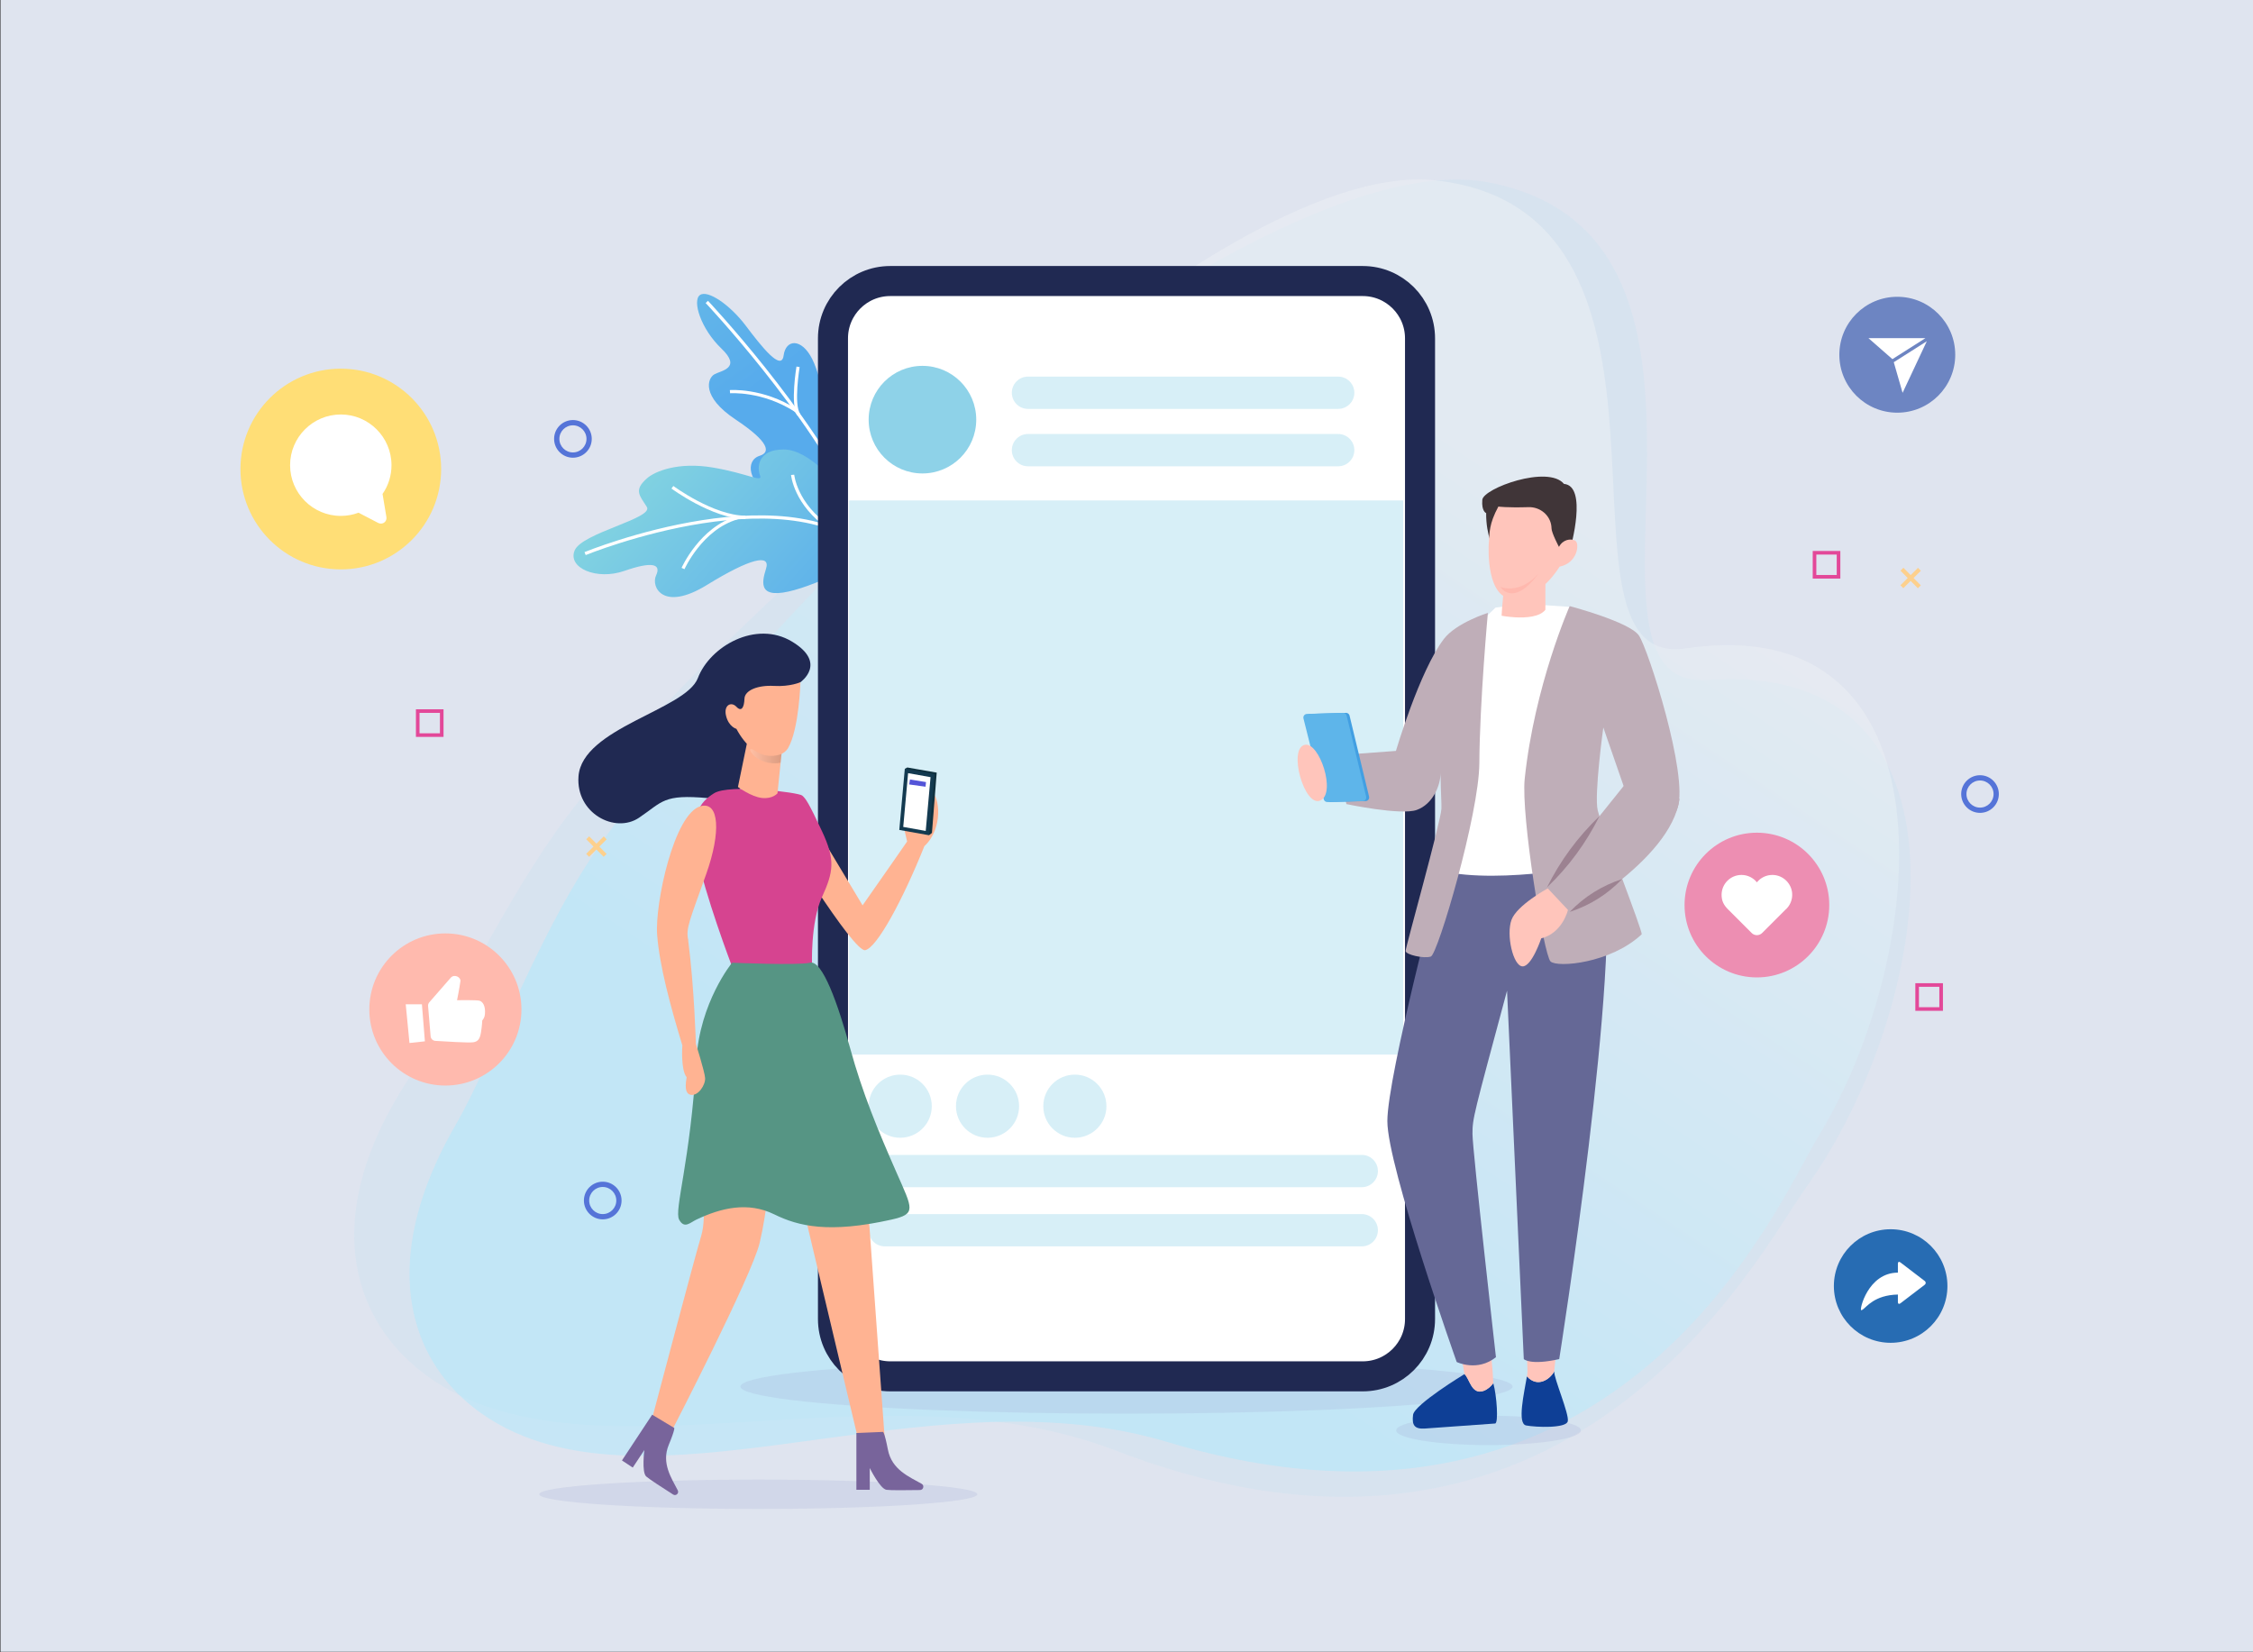 <?xml version="1.0" encoding="UTF-8"?><svg xmlns="http://www.w3.org/2000/svg" width="300" height="220" xmlns:xlink="http://www.w3.org/1999/xlink" viewBox="0 0 300 220"><rect x="0" y="0" width="300" height="220" fill="#333333" stroke="none"/><defs><style>.h{fill:url(#f);}.i{fill:url(#e);}.j{fill:url(#d);}.k,.l{fill:#8ed2e8;}.m{fill:#5eb5ea;}.n{fill:#10313f;}.o{fill:#6d85c2;}.p{fill:#ffbaae;}.q{fill:url(#g);mix-blend-mode:multiply;opacity:.16;}.r{fill:#656896;}.s{fill:#9faad4;opacity:.22;}.t{fill:#d64490;}.u{stroke:#202952;stroke-width:4px;}.u,.v{fill:#fff;}.u,.w{stroke-miterlimit:10;}.x{isolation:isolate;}.y{fill:#ffb8ae;}.z{fill:#5455d8;}.aa{fill:#403538;}.ab{fill:#0e3f96;}.ac{fill:#091d7b;}.w{fill:none;stroke:#fff;stroke-width:.426px;}.ad{fill:#dfe4ef;}.ae{fill:#133a50;}.af{fill:#bfaeb8;}.ag{fill:#ffb392;}.ah{fill:#569584;}.ai{fill:#e34899;}.aj{fill:#ffc5bb;}.ak{fill:#5574d8;}.al{fill:#ed8eb2;}.am{fill:#276cb3;}.an{fill:#fdd08d;}.ao{fill:#ffde76;}.ap{fill:url(#c);opacity:.42;}.aq{fill:#9c8291;}.ar{fill:#78649b;}.l{opacity:.35;}.as{fill:#429fe2;}.at{fill:#202952;}.au{fill:#a9e1f2;opacity:.15;}</style><linearGradient id="c" x1="140.829" y1="163.049" x2="205.263" y2="66.18" gradientUnits="userSpaceOnUse"><stop offset="0" stop-color="#a5e9ff"/><stop offset="1" stop-color="#f0f3f5"/></linearGradient><linearGradient id="d" x1="-2726.29" y1="243.606" x2="-2765.456" y2="281.966" gradientTransform="translate(-2579.03 -686.234) rotate(-170.433) scale(1 -1)" gradientUnits="userSpaceOnUse"><stop offset="0" stop-color="#84d5e0"/><stop offset="1" stop-color="#57abec"/></linearGradient><linearGradient id="e" x1="-3400.754" y1="61.133" x2="-3427.788" y2="85.332" gradientTransform="translate(-3316.19) rotate(-180) scale(1 -1)" gradientUnits="userSpaceOnUse"><stop offset="0" stop-color="#84d5e0"/><stop offset=".467" stop-color="#6fc1e6"/><stop offset="1" stop-color="#57abec"/></linearGradient><linearGradient id="f" x1="109.871" y1="52.111" x2="109.878" y2="52.141" gradientUnits="userSpaceOnUse"><stop offset="0" stop-color="#fff"/><stop offset="1" stop-color="#000"/></linearGradient><linearGradient id="g" x1="99.894" y1="100.686" x2="104.062" y2="100.686" gradientUnits="userSpaceOnUse"><stop offset="0" stop-color="#fff"/><stop offset="1" stop-color="#231f20"/></linearGradient></defs><g class="x"><g id="a"><rect class="ad" x=".069" y="-.069" width="300" height="220"/></g><g id="b"><path class="au" d="M240.441,158.179c-6.356,8.847-31.343,58.21-91.907,34.949-29.662-11.392-65.294,3.264-87.274-7.31-13.364-6.431-20.555-22.068-6.253-43.06,6.178-9.075,13.394-25.91,23.336-37.616,29.626-34.882,92.25-86.204,119.927-80.846,38.119,7.38,8.284,67.718,29.042,66.231,37.614-2.695,30.128,43.992,13.128,67.651Z"/><path class="ap" d="M242.197,151.193c-5.532,9.077-26.208,58.949-86.852,40.778-29.701-8.899-63.292,7.987-85.457-.682-13.477-5.273-21.626-19.958-9.257-41.437,5.343-9.285,11.123-26.198,19.935-38.321,26.257-36.124,83.41-90.675,110.735-87.501,37.634,4.372,13.05,65.281,33.138,62.305,36.4-5.393,32.557,40.585,17.758,64.858Z"/><path class="j" d="M102.889,66.119c-3.28-1.775-3.721-4.815-1.721-5.438,1.411-.44,1.357-1.779-3.237-4.836-4.594-3.057-3.721-5.486-2.814-6,.907-.514,3.694-.807.944-3.437s-3.903-6.365-2.867-7.119,4.032,1.32,6.113,4.082c2.081,2.762,4.751,6.147,5.036,3.962.284-2.185,2.381-2.356,3.805.466,1.425,2.822,2.344,9.593,3.372,8.47.96-1.048,2.546-1.325,3.019,2.698.395,3.366-.525,8.87-.525,8.87,0,0-7.845.057-11.125-1.718Z"/><path class="w" d="M94.117,40.199s13.699,14.516,19.897,27.638"/><path class="w" d="M97.199,52.149s4.342-.341,8.77,2.509"/><path class="w" d="M102.581,63.586s4.621-1.869,9.896,1.238"/><path class="w" d="M106.266,48.84s-.837,5.04.092,6.359"/><path class="ak" d="M76.289,60.942c-1.382,0-2.507-1.124-2.507-2.507s1.124-2.507,2.507-2.507,2.507,1.124,2.507,2.507-1.124,2.507-2.507,2.507ZM76.289,56.63c-.995,0-1.805.81-1.805,1.805s.81,1.805,1.805,1.805,1.805-.81,1.805-1.805-.81-1.805-1.805-1.805Z"/><path class="ak" d="M80.258,162.354c-1.382,0-2.507-1.124-2.507-2.507s1.124-2.507,2.507-2.507,2.507,1.124,2.507,2.507-1.124,2.507-2.507,2.507ZM80.258,158.042c-.995,0-1.805.81-1.805,1.805s.81,1.805,1.805,1.805,1.805-.81,1.805-1.805-.81-1.805-1.805-1.805Z"/><path class="ak" d="M263.65,108.232c-1.382,0-2.507-1.124-2.507-2.507s1.124-2.507,2.507-2.507,2.507,1.124,2.507,2.507-1.124,2.507-2.507,2.507ZM263.65,103.92c-.995,0-1.805.81-1.805,1.805s.81,1.805,1.805,1.805,1.805-.81,1.805-1.805-.81-1.805-1.805-1.805Z"/><polygon class="an" points="255.769 77.937 254.802 76.962 255.776 75.994 255.389 75.605 254.415 76.572 253.449 75.597 253.059 75.984 254.026 76.959 253.051 77.927 253.438 78.316 254.412 77.349 255.379 78.324 255.769 77.937"/><polygon class="an" points="80.773 113.698 79.806 112.723 80.78 111.755 80.393 111.365 79.419 112.333 78.453 111.358 78.063 111.745 79.03 112.72 78.055 113.687 78.442 114.077 79.416 113.11 80.383 114.084 80.773 113.698"/><path class="ac" d="M96.054,63.867c-.041,1.275,4.51.394,4.51.394,0,0-4.444-2.441-4.51-.394Z"/><path class="ac" d="M99.906,66.154c-.057-.694,2.013-1.389,4.257-.927,0,0-1.307.73-2.022,1.284-.715.554-2.148.701-2.235-.357Z"/><path class="ac" d="M113.951,71.923c-7.272-6.745-13.849-7.685-13.917-7.691l.014-.164c.068.006,6.887.649,14.2,7.432l-.297.424Z"/><path class="ac" d="M102.006,61.431c-.485.69,2.544,3.936,2.544,3.936,0,0,.145-1.675-.227-2.896-.372-1.22-1.845-1.711-2.316-1.04Z"/><path class="ac" d="M107.553,66.762s-3.329-.267-4.274,1.394c-.945,1.661,2.224.962,4.274-1.394Z"/><path class="ac" d="M110.437,68.699s-4.36-.211-4.401,1.902c-.041,2.113,4.401-1.902,4.401-1.902Z"/><path class="ac" d="M111.956,69.653s.67-3.721-1.393-4.702c-2.063-.981-.317,3.698,1.393,4.702Z"/><path class="ac" d="M107.817,67.198s.902-3.672-1.096-4.78c-1.997-1.108-.547,3.671,1.096,4.78Z"/><path class="i" d="M114.32,67.771c-2.718-3.228-6.483-7.928-9.984-7.923s-3.537,2.454-3.13,3.463c.407,1.009-1.692-.283-6.288-1.061-4.596-.778-7.683.492-8.749,1.421-1.834,1.598-.996,2.306-.042,3.822.954,1.515-8.617,3.45-9.604,5.783-.987,2.334,2.918,4.024,6.609,2.738,3.691-1.286,4.948-.936,4.231.593-.717,1.53.914,4.879,6.745,1.293,5.831-3.587,8.531-4.179,7.893-2.174-.638,2.005-.992,4.177,3.821,2.828,4.813-1.349,10.025-4.733,11.485-3.764,1.46.969-.304-3.833-2.986-7.018Z"/><path class="w" d="M77.909,73.71s28.469-11.662,39.397,1.079"/><path class="w" d="M90.948,75.696s2.403-5.385,7.232-6.756"/><path class="w" d="M89.535,64.878s5.365,3.967,9.717,4"/><path class="w" d="M105.544,63.223s.351,3.919,4.874,7"/><path class="h" d="M109.855,52.141c.007-.005.019-.014.04-.026-.014.01-.026.019-.04.026Z"/><path class="ai" d="M55.383,94.439h3.676v3.676h-3.676v-3.676ZM58.579,94.919h-2.717v2.717h2.717v-2.717Z"/><path class="ai" d="M241.375,73.361h3.676v3.676h-3.676v-3.676ZM244.571,73.84h-2.717v2.717h2.717v-2.717Z"/><path class="ai" d="M255.038,130.911h3.676v3.676h-3.676v-3.676ZM258.234,131.39h-2.717v2.717h2.717v-2.717Z"/><ellipse class="s" cx="150" cy="184.616" rx="51.412" ry="3.611"/><path class="u" d="M181.456,183.257h-62.912c-4.214,0-7.629-3.416-7.629-7.629V45.048c0-4.214,3.416-7.629,7.629-7.629h62.912c4.214,0,7.629,3.416,7.629,7.629v130.58c0,4.214-3.416,7.629-7.629,7.629Z"/><rect class="l" x="113.065" y="66.633" width="73.781" height="73.781"/><circle class="k" cx="122.829" cy="55.876" r="7.163"/><circle class="l" cx="119.869" cy="147.287" r="4.203"/><circle class="l" cx="131.496" cy="147.287" r="4.203"/><circle class="l" cx="143.124" cy="147.287" r="4.203"/><path class="l" d="M134.731,52.295h0c0-1.187.962-2.149,2.149-2.149h41.308c1.187,0,2.149.962,2.149,2.149h0c0,1.187-.962,2.149-2.149,2.149h-41.308c-1.187,0-2.149-.962-2.149-2.149Z"/><path class="l" d="M134.731,59.935h0c0-1.187.962-2.149,2.149-2.149h41.308c1.187,0,2.149.962,2.149,2.149h0c0,1.187-.962,2.149-2.149,2.149h-41.308c-1.187,0-2.149-.962-2.149-2.149Z"/><path class="l" d="M115.665,155.922h0c0-1.187.962-2.149,2.149-2.149h63.514c1.187,0,2.149.962,2.149,2.149h0c0,1.187-.962,2.149-2.149,2.149h-63.514c-1.187,0-2.149-.962-2.149-2.149Z"/><path class="l" d="M115.665,163.802h0c0-1.187.962-2.149,2.149-2.149h63.514c1.187,0,2.149.962,2.149,2.149h0c0,1.187-.962,2.149-2.149,2.149h-63.514c-1.187,0-2.149-.962-2.149-2.149Z"/><circle class="al" cx="233.942" cy="120.506" r="9.634"/><circle class="ao" cx="45.379" cy="62.451" r="13.362"/><path class="v" d="M50.724,69.215c-.049,0-.099-.013-.147-.038l-2.801-1.459-.208.078c-.698.262-1.435.394-2.189.394-3.447,0-6.252-2.805-6.252-6.252s2.805-6.252,6.252-6.252,6.252,2.805,6.252,6.252c0,1.276-.381,2.502-1.103,3.546l-.115.167.548,3.276c.016.098-.018.188-.091.242-.041.03-.091.046-.145.046Z"/><path class="v" d="M45.379,56.187c3.172,0,5.752,2.58,5.752,5.752,0,1.174-.351,2.302-1.014,3.262l-.23.334.067.4.431,2.579-2.179-1.135-.395-.206-.417.156c-.642.24-1.32.362-2.014.362-3.172,0-5.752-2.58-5.752-5.752s2.58-5.752,5.752-5.752M45.379,55.187c-3.723,0-6.752,3.029-6.752,6.752s3.029,6.752,6.752,6.752c.815,0,1.609-.143,2.364-.426l2.603,1.356c.121.063.25.094.378.094.157,0,.31-.047.439-.141.227-.165.338-.444.29-.729l-.514-3.076c.78-1.129,1.191-2.448,1.191-3.831,0-3.723-3.029-6.752-6.752-6.752h0Z"/><path class="v" d="M47.823,66.463l-.462.195c-.627.264-1.294.398-1.982.398-2.822,0-5.117-2.296-5.117-5.118s2.295-5.117,5.117-5.117,5.118,2.295,5.118,5.117c0,1.11-.35,2.167-1.011,3.054l-.272.365.335,2.005-1.726-.899Z"/><path class="v" d="M45.379,57.321c2.546,0,4.617,2.071,4.617,4.618,0,1.002-.315,1.955-.912,2.755l-.145.194-.255.342.07.421.135.805-.627-.327-.417-.217-.433.182-.245.103c-.567.238-1.168.359-1.789.359-2.546,0-4.618-2.071-4.618-4.617s2.071-4.618,4.618-4.618M45.379,56.321c-3.098,0-5.618,2.52-5.618,5.618s2.52,5.617,5.618,5.617c.754,0,1.486-.147,2.176-.437l.246-.103,2.406,1.253-.465-2.784.145-.194c.726-.975,1.11-2.134,1.11-3.353,0-3.098-2.52-5.618-5.617-5.618h0Z"/><path class="v" d="M233.942,124.016c-.13,0-.253-.051-.346-.144l-3.063-3.063c-.574-.546-.794-1.011-.794-1.667,0-1.183.963-2.146,2.146-2.146.652,0,1.261.29,1.668.795l.389.482.39-.481c.409-.506,1.018-.796,1.67-.796.056,0,.112.002.169.006,1.031.08,1.877.916,1.967,1.945.062.703-.224,1.393-.764,1.843l-3.085,3.082c-.093.093-.216.144-.346.144Z"/><path class="v" d="M231.885,117.496c.501,0,.967.222,1.279.609l.778.966.779-.965c.313-.388.78-.61,1.281-.61.043,0,.086.002.13.005.79.061,1.438.701,1.507,1.49.047.54-.172,1.069-.586,1.415l-.035.029-.032.032-3.036,3.052-3.081-3.081c-.529-.503-.63-.844-.63-1.296,0-.907.738-1.645,1.645-1.645M231.885,116.496c-1.459,0-2.645,1.187-2.645,2.645,0,.8.274,1.388.94,2.021l3.063,3.063c.187.187.435.289.699.289s.512-.103.699-.289l3.052-3.052c.666-.555,1.017-1.403.941-2.27-.111-1.27-1.154-2.302-2.426-2.399-.069-.005-.138-.008-.207-.008-.808,0-1.561.365-2.059.982-.496-.616-1.245-.982-2.058-.982h0Z"/><path class="v" d="M231.006,120.324c-.5-.475-.59-.77-.59-1.183,0-.81.659-1.469,1.469-1.469.556,0,1.058.309,1.311.805.144.282.43.458.747.458s.604-.176.747-.458c.253-.496.756-.805,1.312-.805l.116.004c.705.055,1.283.626,1.345,1.33.042.486-.156.961-.53,1.27l-2.99,2.984-2.937-2.937Z"/><path class="v" d="M231.885,118.172c.367,0,.698.204.865.532.23.451.687.732,1.193.732s.963-.28,1.193-.732c.167-.328.499-.531.867-.531.026,0,.052,0,.077.003.456.035.845.419.885.874.028.322-.102.636-.351.841l-.061.052-.033.034-2.577,2.577-2.601-2.6c-.405-.385-.425-.559-.425-.812,0-.534.435-.969.969-.969M231.885,117.172c-1.086,0-1.969.883-1.969,1.969,0,.61.2,1.026.736,1.537l3.07,3.069c.059.059.14.088.22.088s.162-.029.22-.088l3.064-3.064c.008-.008.016-.015.024-.022.502-.413.767-1.049.71-1.699-.083-.944-.858-1.711-1.804-1.784-.052-.004-.103-.006-.154-.006-.741,0-1.419.411-1.759,1.078-.058.113-.174.185-.302.185s-.244-.072-.302-.185c-.338-.665-1.011-1.078-1.756-1.078h0Z"/><circle class="o" cx="252.635" cy="47.232" r="7.716"/><polygon class="v" points="248.794 45.023 256.382 45.023 251.985 47.818 248.794 45.023"/><polygon class="v" points="253.342 52.303 256.565 45.434 252.167 48.227 253.342 52.303"/><ellipse class="s" cx="100.97" cy="198.956" rx="29.168" ry="1.955"/><path class="ag" d="M106.15,106.05l8.708,14.496c2.933-4.168,5.93-8.504,5.93-8.504-.811-3.31-.699-4.107-.403-4.514s1.146,1.44,1.146,1.44c.18-2.693,1.464-4.094,2.515-3.531s1.61,4.837-.962,7.23c-2.878,7.168-6.292,13.481-7.865,13.846s-11.614-16.105-11.614-16.105l2.545-4.358Z"/><polygon class="n" points="120.479 102.369 120.815 102.187 124.729 102.873 124.095 110.9 123.703 111.211 120.479 102.369"/><polygon class="ae" points="123.703 111.211 119.746 110.504 120.479 102.369 124.436 103.076 123.703 111.211"/><polygon class="v" points="120.272 110.102 120.917 102.943 123.909 103.477 123.265 110.637 120.272 110.102"/><polygon class="z" points="121.167 103.786 123.305 104.132 123.241 104.749 121.066 104.448 121.167 103.786"/><path class="at" d="M77.03,103.372c-.364,4.92,4.868,7.662,8.061,5.507,3.192-2.155,3.192-3.149,9.178-2.612,5.986.537,7.741-6.566,7.821-8.242.08-1.676,4.496-7.194,4.496-7.194,0,0,3.645-2.543-1.144-5.416-4.789-2.873-10.908.638-12.517,4.868-1.609,4.23-15.416,6.624-15.895,13.089Z"/><path class="ag" d="M93.373,156.628s.814,5.23,0,7.904c-.814,2.673-6.625,24.641-6.625,24.641l2.673,1.395s10.709-20.723,11.739-25.106c1.03-4.383,1.279-8.834,1.279-8.834h-9.066Z"/><polygon class="ag" points="106.507 158.953 114.179 191.265 117.782 191.265 115.341 157.325 106.507 158.953"/><path class="ar" d="M114.032,190.804v7.558h1.782v-2.896s1.365,2.766,2.219,2.896c.548.083,2.701.06,4.475.032.453-.007.608-.606.214-.831-1.62-.922-3.974-1.846-4.495-4.557-.451-2.346-.655-2.351-.655-2.351l-3.539.149Z"/><path class="ar" d="M86.841,188.362l-4.023,6.093,1.437.949,1.542-2.335s-.373,2.956.247,3.516c.397.359,2.145,1.486,3.59,2.408.369.236.813-.165.614-.556-.815-1.605-2.22-3.604-1.198-6.066.885-2.131.723-2.244.723-2.244l-2.932-1.764Z"/><path class="t" d="M97.435,128.58s9.417,1.005,10.694,0c0,0-.239-5.702,1.317-9.119,1.556-3.418,1.796-4.974,0-8.805-1.796-3.831-2.155-4.321-2.634-4.734s-9.697-1.571-11.732-.301c-1.872,1.168-3.232,2.861-2.275,8.078.958,5.217,4.629,14.881,4.629,14.881Z"/><path class="ah" d="M92.715,162.394c3.304-1.572,6.878-2.427,10.385-.704,3.231,1.588,7.266,2.557,15.575.704,3.402-.759,2.842-1.401.697-6.283-2.455-5.587-4.533-10.577-6.16-16.505-1.627-5.928-3.711-11.804-5.347-11.423s-10.383,0-10.383,0c0,0-4.315,5.237-4.767,13.05-.774,13.367-2.982,19.889-2.285,21.161s1.469.388,2.285,0Z"/><path class="ag" d="M99.457,98.983l-1.196,5.802s1.754,1.301,3.191,1.461c1.437.16,2.075-.618,2.075-.618l.638-6.245-4.709-.399Z"/><path class="ag" d="M106.586,90.832s-.186,6.276-1.652,8.779c-.862,1.473-4.392,2.071-6.878-2.568,0,0-.995-.249-1.368-1.698-.373-1.449.665-1.988,1.368-1.242.703.745,1.034.041,1.075-1.077.041-1.118,1.781-1.822,3.934-1.698,2.153.124,3.52-.497,3.52-.497Z"/><path class="ag" d="M92.66,138.987s-.199-7.396-1.028-13.808l.024.004c-.398-1.516.245-2.785,2.381-8.809,1.982-5.59,1.731-9.656-.697-9.045-3.587.902-6.157,13.04-5.837,17.149s1.722,9.339,3.356,14.712c0,0-.237,3.25.566,4.234.063-.023-.533,2.114.509,2.34,1.043.226,2.022-1.337,1.955-2.233s-1.229-4.544-1.229-4.544Z"/><path class="q" d="M104.062,100.388s-1.717.79-3.476-.392c-1.759-1.182.003,2.194,3.357,1.553l.119-1.161Z"/><ellipse class="s" cx="198.21" cy="190.455" rx="12.301" ry="1.955"/><path class="aa" d="M209.122,72.949s2.328-8.239-.87-8.52c-2.124-2.559-10.746.588-10.874,2.124s.512,1.765.512,1.765c-.026,3.019,1.049,4.912,1.049,4.912,0,0,7.215,1.689,8.187,1.586s1.996-1.868,1.996-1.868Z"/><path class="v" d="M203.076,80.405l5.937.394s1.227,37.274-3.033,38.435-14.238-1.057-14.162-1.56,3.915-17.648,3.915-17.648l1.804-17.587,1.606-1.541,3.933-.493Z"/><path class="ab" d="M203.318,183.256c1.421,1.589,3.096.372,3.636-.656-.061.901,2.022,5.691,1.804,6.645-.218.954-4.25.796-5.542.552-1.228-.232-.27-4.315.102-6.541Z"/><path class="aj" d="M203.224,179.344l4.028.205c-.175,1.749-.286,2.88-.298,3.051-.54,1.028-2.216,2.245-3.636.656.019-.116.039-.232.054-.337.072-.476-.097-2.938-.148-3.575Z"/><path class="ab" d="M194.999,182.963s-6.663,4.043-6.84,5.414c-.177,1.372.174,1.929,1.6,1.827,1.426-.102,8.673-.622,9.323-.668.465-.033.234-3.662-.241-5.367-.323.432-.749.83-1.307,1.03-1.61.578-1.89-1.752-2.536-2.236Z"/><path class="aj" d="M197.863,170.139c-.1,2.951.87,12.039.879,12.304.007.205.053.878.1,1.727-.323.432-.749.83-1.307,1.03-1.61.578-1.89-1.752-2.536-2.236,0,0-1.034-6.417-2.431-11.197l5.295-1.628Z"/><path class="r" d="M213.495,114.974c2.615,12.478-5.876,65.986-5.876,65.986-3.876.872-4.718,0-4.718,0l-2.23-49.054c-4.482,16.683-4.602,16.962-4.602,19.079s3.124,29.721,3.124,29.721c-2.486,1.992-5.224.642-5.224.642,0,0-9.235-26.028-9.235-32.07s7.221-33.308,7.221-33.308c8.093,1.868,21.539-.996,21.539-.996Z"/><path class="af" d="M209.013,80.701s7.965,2.1,9.21,3.905,6.602,18.568,5.17,22.925-6.785-1.681-6.785-1.681l-3.117-8.989s-1.241,8.989-.743,11.043c.498,2.054,5.976,15.998,5.852,16.497-4.109,3.86-11.238,4.482-12.139,3.611s-3.951-19.414-3.436-24.319c1.305-12.409,5.988-22.992,5.988-22.992Z"/><path class="af" d="M198.119,81.608s-1.089,11.859-1.136,20.018c-.039,6.772-5.525,25.425-6.458,25.736s-3.362-.249-3.362-.747,4.709-17.265,4.771-18.946c.03-.796-.082-1.779-.116-4.76,0,1.718-1.064,4.189-3.181,4.936-2.117.747-9.356-.781-9.356-.781l-1.433-6.491,8.025-.589s3.146-10.647,6.376-14.894c1.652-2.172,5.869-3.483,5.869-3.483Z"/><path class="as" d="M179.216,94.914l-4.807.146c-.314.01-.536.311-.452.614l2.703,10.763c.06.214.258.36.48.354l4.702-.129c.312-.009.535-.306.455-.608l-2.598-10.78c-.043-.163-.167-.288-.321-.337-.051-.016-.106-.024-.162-.023Z"/><path class="m" d="M178.826,94.914l-4.807.146c-.314.01-.536.311-.452.614l2.703,10.763c.06.214.258.36.48.354l4.702-.129c.312-.009.535-.306.455-.608l-2.598-10.78c-.043-.163-.167-.288-.321-.337-.051-.016-.106-.024-.162-.023Z"/><path class="aj" d="M173.751,99.17c1.94-.394,4.199,6.436,2.066,7.412-2.134.976-4.352-6.948-2.066-7.412Z"/><path class="aj" d="M205.797,76.454c-.03.465-.02,4.739-.02,4.739-.767.962-2.593,1.077-3.999,1.002-1.028-.055-1.831-.21-1.831-.21,0-.629.357-4.142.357-4.142l5.492-1.389Z"/><path class="aj" d="M207.584,72.815s-.993-1.869-.993-2.488c0-.052-.003-.111-.008-.178-.13-1.538-1.505-2.67-3.048-2.623-2.943.088-4.019-.078-4.019-.078-1.272,2.362-1.148,3.47-1.257,4.621s-.295,7.74,3.321,7.683c3.616-.058,6.083-4.302,6.083-4.302,2.467-.504,2.685-3.151,2.079-3.467s-1.645-.147-2.157.833Z"/><path class="af" d="M223.634,106.368c-1.113,8.341-15.697,16.1-15.697,16.1-2.456-2.047-2.866-3.94-2.866-3.94l11.82-14.737,6.742,2.578Z"/><path class="aq" d="M212.979,108.669c-1.779,3.569-4.114,6.748-6.999,9.501,1.774-3.572,4.118-6.744,6.999-9.501h0Z"/><path class="aq" d="M215.987,117.049c-1.955,2.033-4.29,3.502-6.975,4.37,1.952-2.037,4.293-3.497,6.975-4.37h0Z"/><path class="aj" d="M206.092,118.288s-4.106,2.227-4.829,4.193.202,6.101,1.446,6.188c1.243.087,2.516-3.73,2.516-3.73,2.863-.723,3.557-3.788,3.557-3.788l-2.689-2.863Z"/><path class="y" d="M199.787,78.146s2.508,1.084,5.066-1.755c-3.396,4.558-5.066,1.755-5.066,1.755Z"/><circle class="am" cx="251.751" cy="171.231" r="7.56"/><path class="v" d="M252.715,173.371c0,.231.15.305.334.165l3.233-2.47c.134-.102.169-.253.107-.381-.011-.023-.025-.045-.042-.066,0,0-.001-.002-.002-.003-.018-.022-.039-.042-.063-.061l-3.233-2.47c-.184-.14-.334-.066-.334.165v1.199c-3.985,0-5.162,4.997-4.885,4.997.025,0,.052-.006.079-.016.002,0,.005-.001.007-.002.028-.011.058-.026.089-.046.539-.342,1.571-1.95,4.711-2.017v1.006Z"/><circle class="p" cx="59.305" cy="134.409" r="10.128"/><path class="v" d="M57,133.952c-.015-.18.043-.358.161-.494.628-.723,2.654-3.055,2.859-3.278.491-.536,1.359-.06,1.289.454-.142,1.04-.451,2.541-.451,2.541,0,0,2.685-.049,3.023.075.453.166.709.72.704,1.457-.003.525-.058.781-.373,1.174,0,0-.02.696-.169,1.589-.138.828-.37,1.214-1.036,1.307-.642.09-3.742-.108-5.041-.187-.331-.02-.597-.28-.625-.61l-.341-4.027Z"/><polygon class="v" points="56.18 133.721 54.026 133.721 54.523 138.873 56.577 138.65 56.18 133.721"/></g></g></svg>